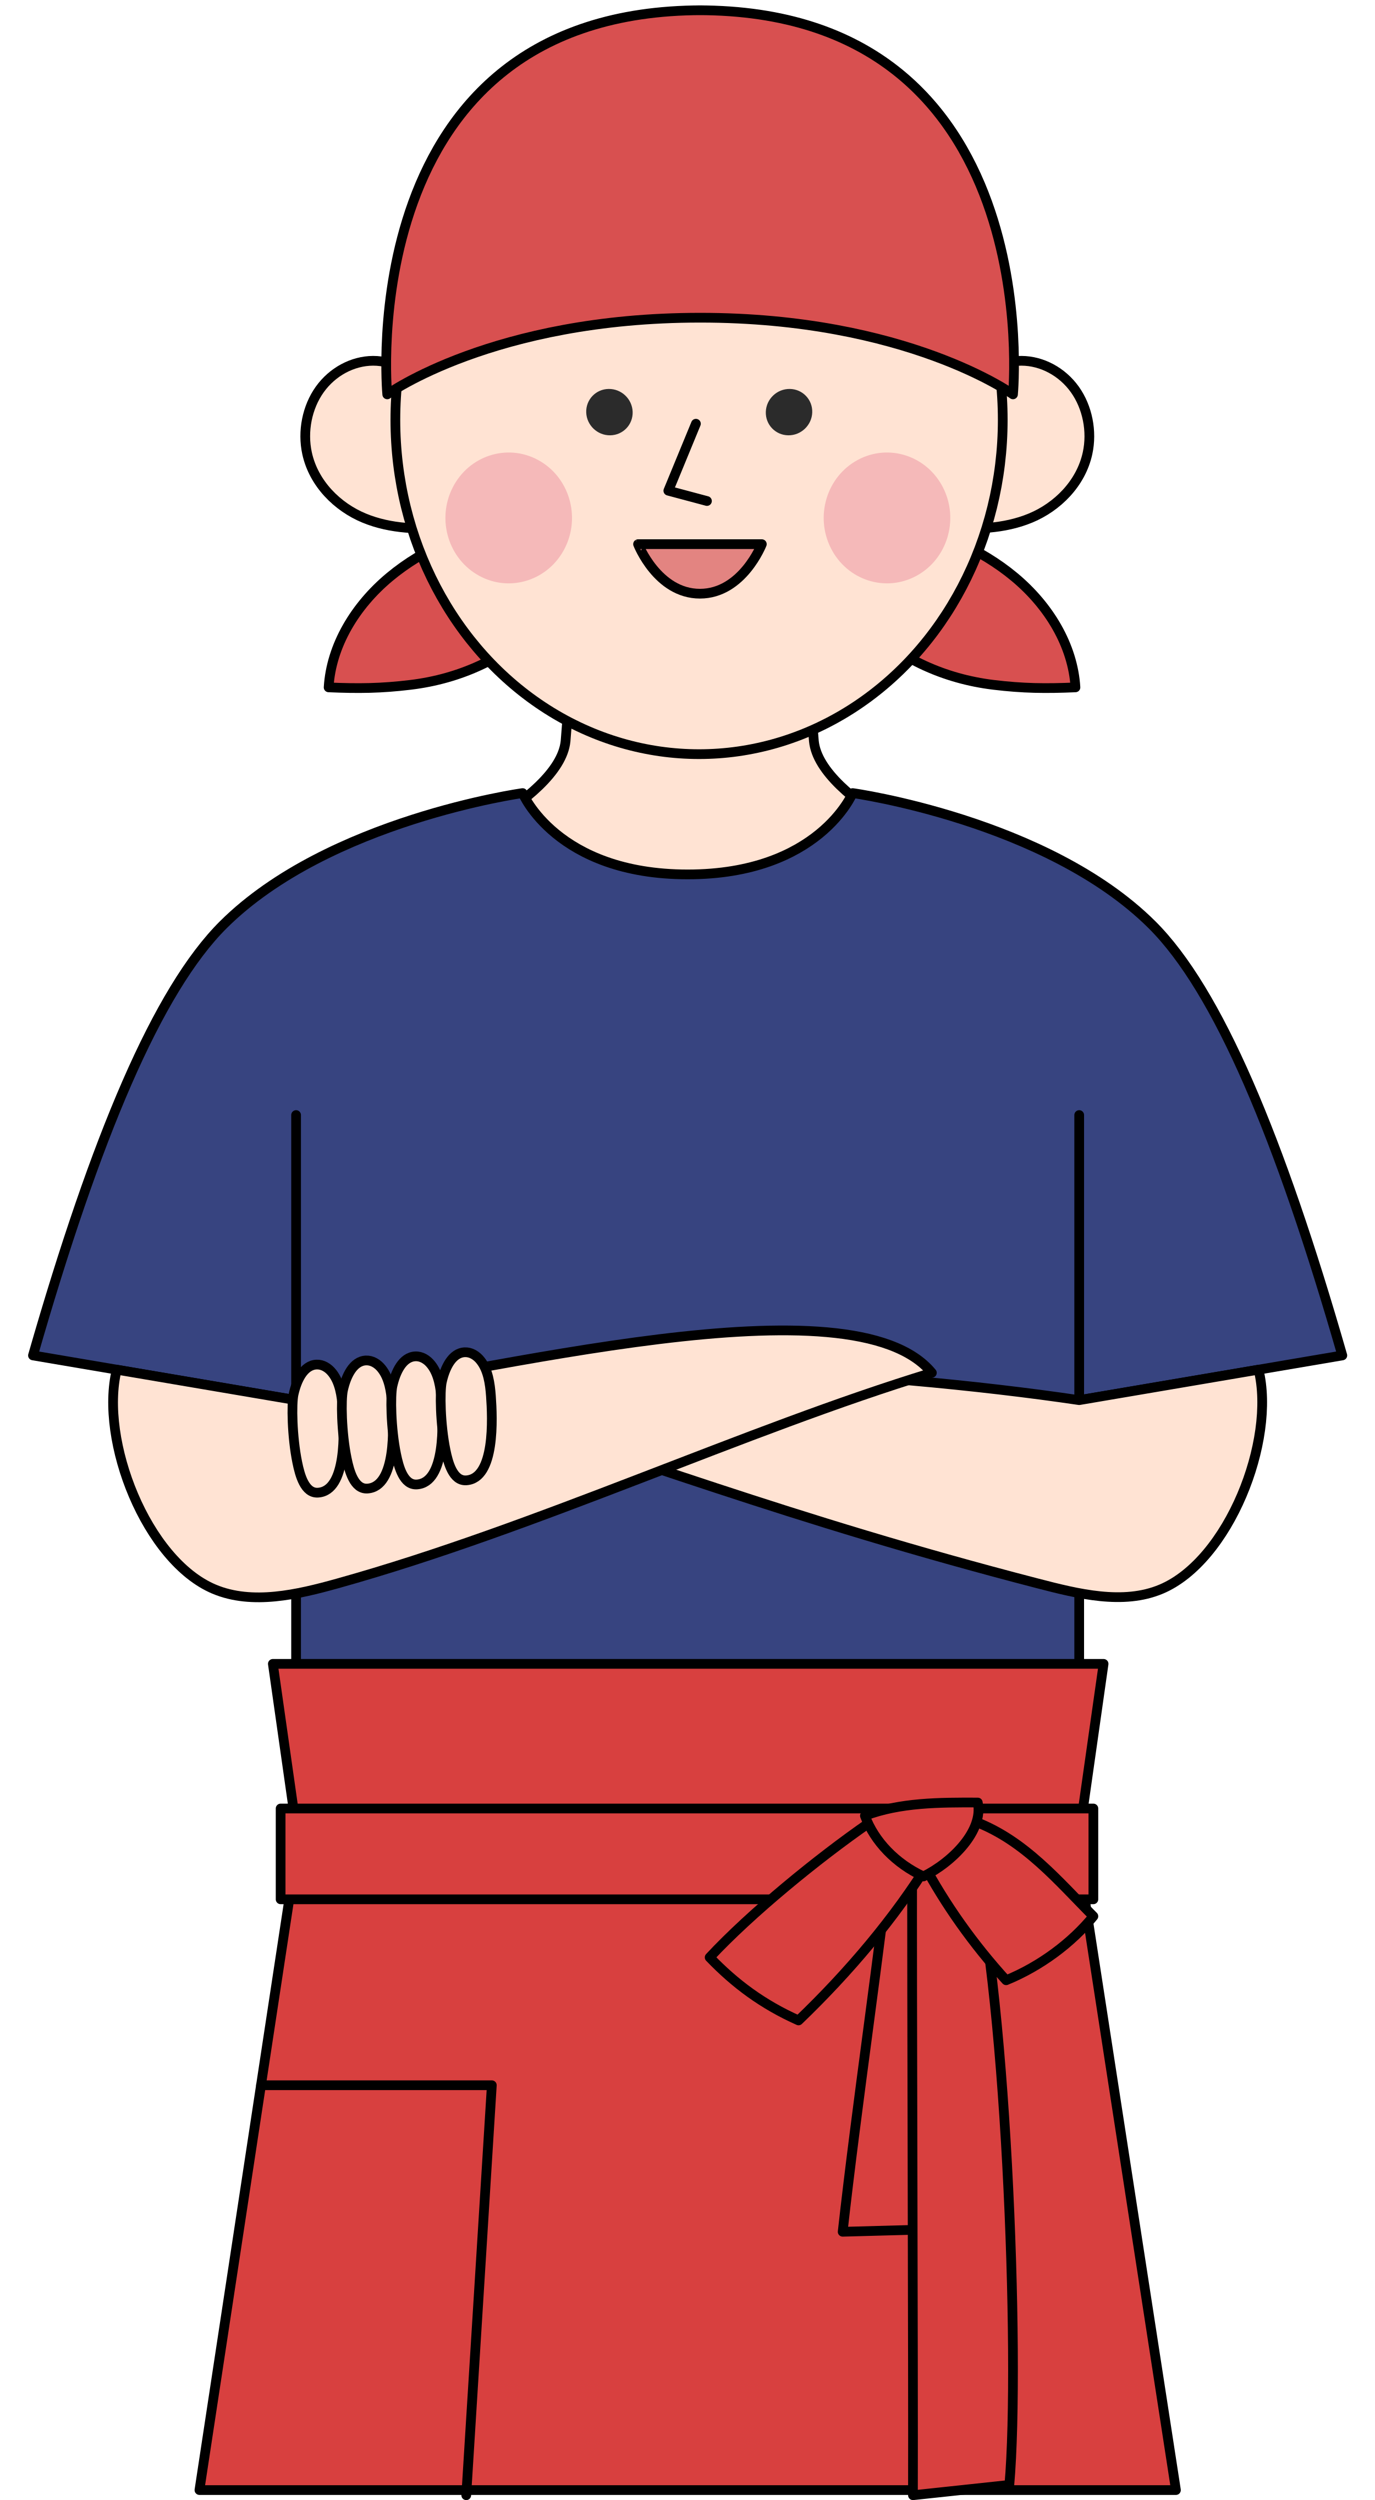<?xml version="1.0" encoding="utf-8"?>
<!-- Generator: Adobe Illustrator 16.0.0, SVG Export Plug-In . SVG Version: 6.00 Build 0)  -->
<!DOCTYPE svg PUBLIC "-//W3C//DTD SVG 1.1//EN" "http://www.w3.org/Graphics/SVG/1.1/DTD/svg11.dtd">
<svg version="1.1" id="Layer_1" xmlns="http://www.w3.org/2000/svg" xmlns:xlink="http://www.w3.org/1999/xlink" x="0px" y="0px"
	 width="283px" height="514.29px" viewBox="0 0 283 514.29" enable-background="new 0 0 283 514.29" xml:space="preserve">
<g>
	<path fill="#D85050" d="M123.692,106.062c-5.939-1.115-12.135-0.42-18.021,0.898c-9.372,2.1-18.424,5.857-25.495,11.751
		c-7.069,5.893-12.021,14.05-12.538,22.686c6.146,0.268,10.795,0.217,16.893-0.524C104.949,138.391,119.491,124.119,123.692,106.062
		"/>
	<path fill="none" stroke="#000000" stroke-width="2" stroke-linecap="round" stroke-linejoin="round" stroke-miterlimit="10" d="
		M123.692,106.062c-5.939-1.115-12.135-0.42-18.021,0.898c-9.372,2.1-18.424,5.857-25.495,11.751
		c-7.069,5.893-12.021,14.05-12.538,22.686c6.146,0.268,10.795,0.217,16.893-0.524C104.949,138.391,119.491,124.119,123.692,106.062
		z"/>
	<path fill="#D85050" d="M165.294,106.062c5.939-1.115,12.134-0.42,18.021,0.898c9.371,2.1,18.424,5.857,25.494,11.751
		c7.07,5.893,12.021,14.05,12.538,22.686c-6.146,0.268-10.795,0.217-16.892-0.524C184.037,138.391,169.495,124.119,165.294,106.062"
		/>
	<path fill="none" stroke="#000000" stroke-width="2" stroke-linecap="round" stroke-linejoin="round" stroke-miterlimit="10" d="
		M165.294,106.062c5.939-1.115,12.134-0.42,18.021,0.898c9.371,2.1,18.424,5.857,25.494,11.751
		c7.07,5.893,12.021,14.05,12.538,22.686c-6.146,0.268-10.795,0.217-16.892-0.524C184.037,138.391,169.495,124.119,165.294,106.062z
		"/>
	<path fill="#FFE3D3" d="M198.752,177.273c0,0-29.992-12.375-31.242-24.813l-1.688-21.459h-47.731l-1.688,21.459
		c-1.25,12.438-31.242,24.813-31.242,24.813v50.959h113.591V177.273z"/>
	<path fill="none" stroke="#000000" stroke-width="2" stroke-linecap="round" stroke-linejoin="round" stroke-miterlimit="10" d="
		M198.752,177.273c0,0-29.992-12.375-31.242-24.813l-1.688-21.459h-47.731l-1.688,21.459c-1.25,12.438-31.242,24.813-31.242,24.813
		v50.959h113.591V177.273z"/>
	<path fill="#FFE3D3" d="M87.534,80.833c-2.042-4.181-6.44-6.634-10.754-6.615c-4.21,0.019-8.368,2.253-10.969,5.896
		c-2.603,3.642-3.593,8.614-2.614,13.119c1.361,6.268,6.263,11.067,11.745,13.338c5.482,2.27,11.501,2.365,17.347,1.962"/>
	<path fill="none" stroke="#000000" stroke-width="2" stroke-linecap="round" stroke-linejoin="round" stroke-miterlimit="10" d="
		M87.534,80.833c-2.042-4.181-6.44-6.634-10.754-6.615c-4.21,0.019-8.368,2.253-10.969,5.896c-2.603,3.642-3.593,8.614-2.614,13.119
		c1.361,6.268,6.263,11.067,11.745,13.338c5.482,2.27,11.501,2.365,17.347,1.962"/>
	<path fill="#FFE3D3" d="M199.5,80.833c2.042-4.181,6.44-6.634,10.754-6.615c4.21,0.019,8.368,2.253,10.969,5.896
		c2.603,3.642,3.593,8.614,2.614,13.119c-1.362,6.268-6.263,11.067-11.745,13.338c-5.482,2.27-11.501,2.365-17.347,1.962"/>
	<path fill="none" stroke="#000000" stroke-width="2" stroke-linecap="round" stroke-linejoin="round" stroke-miterlimit="10" d="
		M199.5,80.833c2.042-4.181,6.44-6.634,10.754-6.615c4.21,0.019,8.368,2.253,10.969,5.896c2.603,3.642,3.593,8.614,2.614,13.119
		c-1.362,6.268-6.263,11.067-11.745,13.338c-5.482,2.27-11.501,2.365-17.347,1.962"/>
	<path fill="#FFE3D3" d="M206.383,86.368c0,37.978-27.983,68.766-62.505,68.766c-34.52,0-62.504-30.788-62.504-68.766
		s27.984-68.766,62.504-68.766C178.399,17.602,206.383,48.39,206.383,86.368"/>
	
		<ellipse fill="none" stroke="#000000" stroke-width="2" stroke-linecap="round" stroke-linejoin="round" stroke-miterlimit="10" cx="143.878" cy="86.368" rx="62.504" ry="68.766"/>
	<path fill="#2B2B2B" d="M167.174,84.839c-0.088,2.634-2.299,4.742-4.937,4.708c-2.639-0.035-4.707-2.198-4.619-4.832
		c0.088-2.634,2.297-4.742,4.937-4.707C165.193,80.042,167.262,82.206,167.174,84.839"/>
	<path fill="#2B2B2B" d="M120.655,84.839c0.089,2.634,2.298,4.742,4.937,4.708c2.639-0.035,4.707-2.198,4.619-4.832
		c-0.088-2.634-2.298-4.742-4.937-4.707C122.636,80.042,120.567,82.206,120.655,84.839"/>
	
		<polyline fill="none" stroke="#000000" stroke-width="2" stroke-linecap="round" stroke-linejoin="round" stroke-miterlimit="10" points="
		143.233,87.163 137.555,100.942 145.504,103.063 	"/>
	<path fill="#F5B9B9" d="M116.254,112.761c3.324-6.591,0.848-14.718-5.533-18.152c-6.38-3.434-14.247-0.875-17.57,5.716
		c-3.325,6.591-0.848,14.718,5.532,18.152C105.063,121.912,112.93,119.353,116.254,112.761"/>
	<path fill="#F5B9B9" d="M171.007,112.761c-3.324-6.591-0.847-14.718,5.533-18.152s14.247-0.875,17.571,5.716
		c3.324,6.591,0.847,14.718-5.533,18.152S174.331,119.353,171.007,112.761"/>
	<path fill="#374480" d="M217.934,288.731l58.34-9.909c-12.912-44.925-25.607-75.129-39.213-88.634
		c-21.668-21.508-61.57-27.047-61.57-27.047s-6.924,16.731-33.961,16.731s-33.961-16.731-33.961-16.731s-39.901,5.539-61.57,27.047
		c-13.605,13.505-26.3,43.709-39.213,88.634l58.34,9.909"/>
	<path fill="none" stroke="#000000" stroke-width="2" stroke-linecap="round" stroke-linejoin="round" stroke-miterlimit="10" d="
		M217.934,288.731l58.34-9.909c-12.912-44.925-25.607-75.129-39.213-88.634c-21.668-21.508-61.57-27.047-61.57-27.047
		s-6.924,16.731-33.961,16.731s-33.961-16.731-33.961-16.731s-39.901,5.539-61.57,27.047c-13.605,13.505-26.3,43.709-39.213,88.634
		l58.34,9.909"/>
	<polyline fill="#374480" points="60.94,229.373 60.94,385.151 222.119,385.151 222.119,229.373 	"/>
	
		<polyline fill="none" stroke="#000000" stroke-width="2" stroke-linecap="round" stroke-linejoin="round" stroke-miterlimit="10" points="
		60.94,229.373 60.94,385.151 222.119,385.151 222.119,229.373 	"/>
	<polygon fill="#D8403F" points="227.137,342.267 222.905,372.022 207.297,376.637 87.006,376.637 60.392,372.022 56.159,342.267 	
		"/>
	
		<polygon fill="none" stroke="#000000" stroke-width="2" stroke-linecap="round" stroke-linejoin="round" stroke-miterlimit="10" points="
		227.137,342.267 222.905,372.022 207.297,376.637 87.006,376.637 60.392,372.022 56.159,342.267 	"/>
	<polyline fill="#D8403F" points="60.392,385.069 41.048,512.226 242.03,512.226 222.402,385.069 	"/>
	
		<polyline fill="none" stroke="#000000" stroke-width="2" stroke-linecap="round" stroke-linejoin="round" stroke-miterlimit="10" points="
		60.392,385.069 41.048,512.226 242.03,512.226 222.402,385.069 	"/>
	<rect x="57.758" y="372.021" fill="#D8403F" width="167.278" height="18.681"/>
	
		<rect x="57.758" y="372.021" fill="none" stroke="#000000" stroke-width="2" stroke-linecap="round" stroke-linejoin="round" stroke-miterlimit="10" width="167.278" height="18.681"/>
	<path fill="#D8403F" d="M183.982,375.315c-2.888,25.947-7.657,57.826-10.546,83.775c6.661-0.182,13.323-0.363,19.984-0.545
		c5.122-25.906,7.201-58.455,2.466-84.414"/>
	<path fill="none" stroke="#000000" stroke-width="2" stroke-linecap="round" stroke-linejoin="round" stroke-miterlimit="10" d="
		M183.982,375.315c-2.888,25.947-7.657,57.826-10.546,83.775c6.661-0.182,13.323-0.363,19.984-0.545
		c5.122-25.906,7.201-58.455,2.466-84.414"/>
	<path fill="#D8403F" d="M187.738,382.259c-0.079,26.064,0.243,104.965,0.163,131.029c6.614-0.709,13.228-1.418,19.84-2.125
		c2.309-26.201-0.765-105.553-8.276-131.025"/>
	<path fill="none" stroke="#000000" stroke-width="2" stroke-linecap="round" stroke-linejoin="round" stroke-miterlimit="10" d="
		M187.738,382.259c-0.079,26.064,0.243,104.965,0.163,131.029c6.614-0.709,13.228-1.418,19.84-2.125
		c2.309-26.201-0.765-105.553-8.276-131.025"/>
	<path fill="#D8403F" d="M178.846,375.005c-10.523,7.281-24.346,18.582-32.786,27.643c5.237,5.451,10.985,9.711,18.294,12.967
		c10.314-9.902,19.764-21.051,27.022-32.779C191.376,382.835,183.188,375.698,178.846,375.005"/>
	<path fill="none" stroke="#000000" stroke-width="2" stroke-linecap="round" stroke-linejoin="round" stroke-miterlimit="10" d="
		M178.846,375.005c-10.523,7.281-24.346,18.582-32.786,27.643c5.237,5.451,10.985,9.711,18.294,12.967
		c10.314-9.902,19.764-21.051,27.022-32.779C191.376,382.835,183.188,375.698,178.846,375.005z"/>
	<path fill="#D8403F" d="M189.924,383.146c4.6,8.604,10.37,16.745,17.158,24.208c7.028-2.875,13.496-7.686,17.954-13.162
		c-7.222-7.241-14.074-15.529-24.21-19.429c-1.107-0.426-2.299-0.801-3.506-0.696c-2.192,0.191-3.782,1.883-4.733,3.587
		C191.637,379.358,191.397,381.742,189.924,383.146"/>
	<path fill="none" stroke="#000000" stroke-width="2" stroke-linecap="round" stroke-linejoin="round" stroke-miterlimit="10" d="
		M189.924,383.146c4.6,8.604,10.37,16.745,17.158,24.208c7.028-2.875,13.496-7.686,17.954-13.162
		c-7.222-7.241-14.074-15.529-24.21-19.429c-1.107-0.426-2.299-0.801-3.506-0.696c-2.192,0.191-3.782,1.883-4.733,3.587
		C191.637,379.358,191.397,381.742,189.924,383.146z"/>
	<path fill="#D8403F" d="M190.065,385.994c-5.684-2.625-10.102-7.201-12.051-12.479c7.201-2.739,15.352-2.755,23.229-2.723
		C202.469,376.588,196.012,383.047,190.065,385.994"/>
	<path fill="none" stroke="#000000" stroke-width="2" stroke-linecap="round" stroke-linejoin="round" stroke-miterlimit="10" d="
		M190.065,385.994c-5.684-2.625-10.102-7.201-12.051-12.479c7.201-2.739,15.352-2.755,23.229-2.723
		C202.469,376.588,196.012,383.047,190.065,385.994z"/>
	<path fill="#FFE3D3" d="M259.029,281.751c3.598,14.599-6.117,39.277-20.037,45.145c-7.848,3.308-17.133,0.971-25.382-1.165
		c-51.486-13.332-84.34-26.367-122.957-38.146c21.147-10.097,90.485-5.632,131.465,0.436L259.029,281.751z"/>
	<path fill="none" stroke="#000000" stroke-width="2" stroke-linecap="round" stroke-linejoin="round" stroke-miterlimit="10" d="
		M259.029,281.751c3.598,14.599-6.117,39.277-20.037,45.145c-7.848,3.308-17.133,0.971-25.382-1.165
		c-51.486-13.332-84.34-26.367-122.957-38.146c21.147-10.097,90.485-5.632,131.465,0.436L259.029,281.751z"/>
	<path fill="#FFE3D3" d="M24.03,281.751c-3.598,14.599,6.116,39.277,20.037,45.145c7.848,3.308,17.173,1.121,25.382-1.165
		c41.217-11.48,83.729-31.554,122.347-43.331c-16.354-19.86-89.875-0.446-130.854,5.621L24.03,281.751z"/>
	<path fill="none" stroke="#000000" stroke-width="2" stroke-linecap="round" stroke-linejoin="round" stroke-miterlimit="10" d="
		M24.03,281.751c-3.598,14.599,6.116,39.277,20.037,45.145c7.848,3.308,17.173,1.121,25.382-1.165
		c41.217-11.48,83.729-31.554,122.347-43.331c-16.354-19.86-89.875-0.446-130.854,5.621L24.03,281.751z"/>
	<path fill="#FFE3D3" d="M61.186,300.839c0.532,2.604,1.534,6.383,4.262,6.213c5.976-0.373,5.405-12.78,5.079-17.325
		c-0.189-2.65-0.596-5.386-2.147-7.336c-0.843-1.06-2.001-1.747-3.24-1.691c-2.64,0.12-4.078,3.231-4.715,6.093
		C59.989,288.744,60.09,295.482,61.186,300.839"/>
	<path fill="none" stroke="#000000" stroke-width="2" stroke-linecap="round" stroke-linejoin="round" stroke-miterlimit="10" d="
		M61.186,300.839c0.532,2.604,1.534,6.383,4.262,6.213c5.976-0.373,5.405-12.78,5.079-17.325c-0.189-2.65-0.596-5.386-2.147-7.336
		c-0.843-1.06-2.001-1.747-3.24-1.691c-2.64,0.12-4.078,3.231-4.715,6.093C59.989,288.744,60.09,295.482,61.186,300.839z"/>
	<path fill="#FFE3D3" d="M71.357,299.995c0.532,2.603,1.534,6.383,4.262,6.213c5.976-0.373,5.405-12.781,5.079-17.326
		c-0.189-2.65-0.596-5.385-2.147-7.335c-0.844-1.061-2.001-1.748-3.24-1.692c-2.641,0.12-4.078,3.232-4.715,6.093
		C70.161,287.899,70.262,294.638,71.357,299.995"/>
	<path fill="none" stroke="#000000" stroke-width="2" stroke-linecap="round" stroke-linejoin="round" stroke-miterlimit="10" d="
		M71.357,299.995c0.532,2.603,1.534,6.383,4.262,6.213c5.976-0.373,5.405-12.781,5.079-17.326c-0.189-2.65-0.596-5.385-2.147-7.335
		c-0.844-1.061-2.001-1.748-3.24-1.692c-2.641,0.12-4.078,3.232-4.715,6.093C70.161,287.899,70.262,294.638,71.357,299.995z"/>
	<path fill="#FFE3D3" d="M81.529,299.15c0.532,2.603,1.534,6.383,4.262,6.213c5.975-0.373,5.405-12.781,5.079-17.326
		c-0.19-2.649-0.596-5.385-2.148-7.335c-0.843-1.06-2.001-1.748-3.239-1.691c-2.641,0.119-4.078,3.231-4.715,6.093
		C80.333,287.056,80.434,293.793,81.529,299.15"/>
	<path fill="none" stroke="#000000" stroke-width="2" stroke-linecap="round" stroke-linejoin="round" stroke-miterlimit="10" d="
		M81.529,299.15c0.532,2.603,1.534,6.383,4.262,6.213c5.975-0.373,5.405-12.781,5.079-17.326c-0.19-2.649-0.596-5.385-2.148-7.335
		c-0.843-1.06-2.001-1.748-3.239-1.691c-2.641,0.119-4.078,3.231-4.715,6.093C80.333,287.056,80.434,293.793,81.529,299.15z"/>
	<path fill="#FFE3D3" d="M91.701,298.306c0.531,2.604,1.533,6.383,4.262,6.213c5.975-0.373,5.405-12.78,5.079-17.325
		c-0.19-2.65-0.597-5.386-2.148-7.336c-0.843-1.06-2.001-1.747-3.24-1.691c-2.64,0.12-4.077,3.231-4.715,6.093
		C90.505,286.211,90.604,292.949,91.701,298.306"/>
	<path fill="none" stroke="#000000" stroke-width="2" stroke-linecap="round" stroke-linejoin="round" stroke-miterlimit="10" d="
		M91.701,298.306c0.531,2.604,1.533,6.383,4.262,6.213c5.975-0.373,5.405-12.78,5.079-17.325c-0.19-2.65-0.597-5.386-2.148-7.336
		c-0.843-1.06-2.001-1.747-3.24-1.691c-2.64,0.12-4.077,3.231-4.715,6.093C90.505,286.211,90.604,292.949,91.701,298.306z"/>
	<path fill="#D85050" d="M144.108,65.355c42.548,0,64.383,15.772,64.383,15.772S215.94,2.11,143.688,2.11h0.817
		c-72.252,0-64.802,79.017-64.802,79.017s21.835-15.772,64.382-15.772H144.108z"/>
	<path fill="none" stroke="#000000" stroke-width="2" stroke-linecap="round" stroke-linejoin="round" stroke-miterlimit="10" d="
		M144.108,65.355c42.548,0,64.383,15.772,64.383,15.772S215.94,2.11,143.688,2.11h0.817c-72.252,0-64.802,79.017-64.802,79.017
		s21.835-15.772,64.382-15.772H144.108z"/>
	<path fill="#E38481" d="M144.061,122.127c8.758,0,12.738-10.19,12.738-10.19h-12.738h-12.737
		C131.323,111.937,135.304,122.127,144.061,122.127"/>
	<path fill="none" stroke="#000000" stroke-width="2" stroke-linecap="round" stroke-linejoin="round" stroke-miterlimit="10" d="
		M144.061,122.127c8.758,0,12.738-10.19,12.738-10.19h-12.738h-12.737C131.323,111.937,135.304,122.127,144.061,122.127z"/>
	
		<polyline fill="none" stroke="#000000" stroke-width="2" stroke-linecap="round" stroke-linejoin="round" stroke-miterlimit="10" points="
		53.717,428.946 101.227,428.946 95.963,513.29 	"/>
</g>
</svg>
